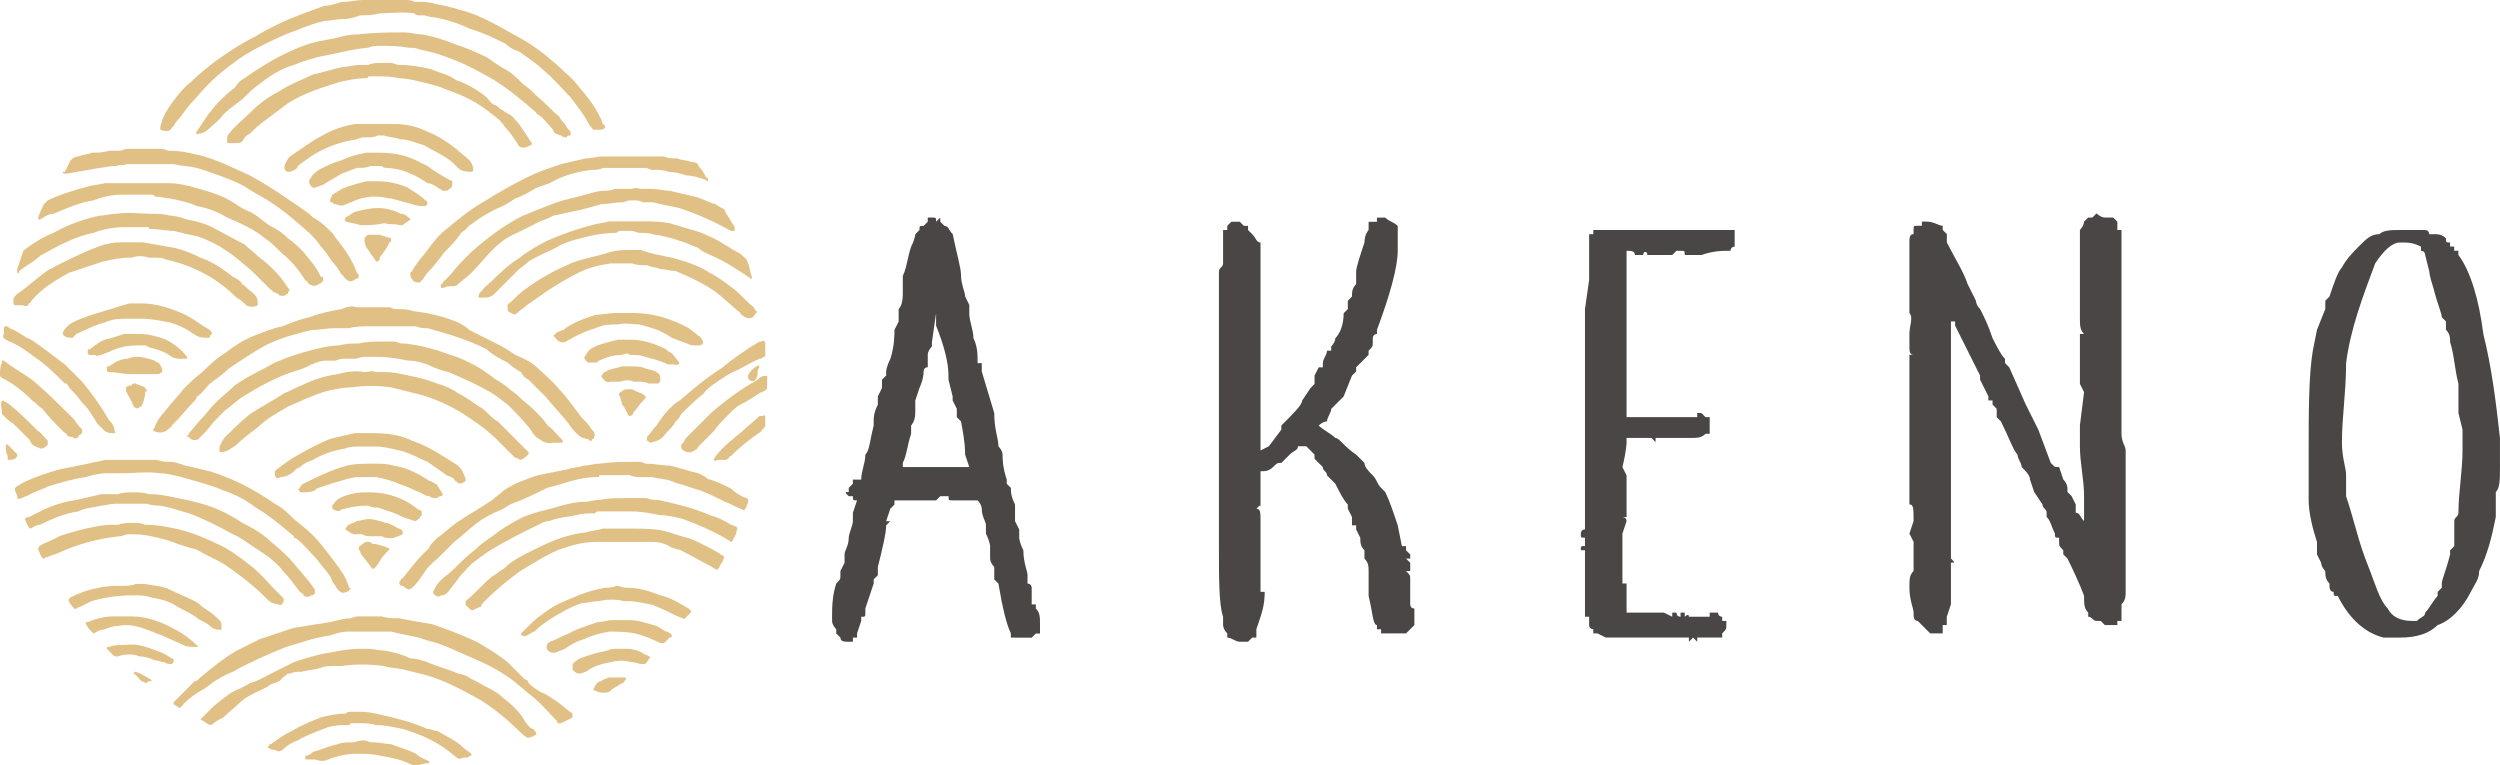 <?xml version="1.0" encoding="UTF-8"?>
<!DOCTYPE svg PUBLIC "-//W3C//DTD SVG 1.1//EN" "http://www.w3.org/Graphics/SVG/1.1/DTD/svg11.dtd">
<!-- Creator: CorelDRAW X7 -->
<svg xmlns="http://www.w3.org/2000/svg" xml:space="preserve" width="260.51mm" height="79.739mm" version="1.1" style="shape-rendering:geometricPrecision; text-rendering:geometricPrecision; image-rendering:optimizeQuality; fill-rule:evenodd; clip-rule:evenodd"
viewBox="0 0 31846 9748"
 xmlns:xlink="http://www.w3.org/1999/xlink">
 <defs>
  <style type="text/css">
   <![CDATA[
    .fil0 {fill:#E1C086}
    .fil1 {fill:#4A4646;fill-rule:nonzero}
   ]]>
  </style>
 </defs>
 <g id="Ebene_x0020_1">
  <path class="fil0" d="M4935 4157c-73,0 -146,0 -219,0 -97,0 -195,0 -268,24 -73,0 -121,0 -194,0 -97,0 -195,24 -292,24 -194,49 -389,98 -583,195 -170,97 -316,194 -462,292 -73,73 -146,121 -243,194 -49,49 -97,122 -170,170 0,25 -25,49 -25,49 -97,97 -170,194 -243,267 -24,25 -24,25 -48,49 0,24 -25,24 -49,49 -48,48 -121,48 -170,24 -24,0 -24,-24 0,-49 24,-73 73,-146 122,-194 72,-98 170,-195 243,-292 73,-73 145,-146 243,-219 73,-73 170,-170 291,-243 122,-97 243,-170 365,-219 122,-48 243,-97 365,-121 121,-49 243,-97 364,-122 122,-48 243,-73 389,-97 49,-24 122,-49 195,-24 73,0 146,0 218,0 25,0 49,0 73,0 25,0 73,0 122,0 24,0 49,24 73,24 0,0 0,0 24,0 73,0 146,0 195,24 218,25 413,73 583,146 49,25 97,49 146,97 97,49 194,98 292,146 97,49 194,98 291,170 122,49 219,98 316,195 73,73 170,146 243,243 98,97 195,243 292,365 49,48 97,97 122,146 48,48 48,72 24,121 -24,0 -24,24 -24,24 -25,0 -25,0 -25,0 0,0 -24,-24 -24,-24 -49,0 -97,-24 -122,-49 -48,-48 -97,-97 -121,-145 -97,-122 -195,-219 -292,-341 -73,-73 -146,-146 -219,-218 -48,-25 -72,-49 -97,-98 -48,-24 -121,-73 -170,-121 -97,-49 -194,-98 -267,-170 -243,-122 -487,-195 -754,-268 -49,0 -97,0 -146,-24 -121,0 -243,0 -364,0l0 0z"/>
  <path class="fil0" d="M4886 0c97,0 170,0 267,0 49,0 98,0 122,24 24,0 24,0 49,0 72,0 145,0 218,25 146,24 316,73 462,121 195,73 365,170 535,268 146,73 292,170 413,267 49,49 122,97 170,146 73,73 171,146 243,243 122,146 244,292 316,486 0,0 25,24 25,24 0,0 0,25 0,25 -25,24 -49,24 -73,24 -24,0 -49,0 -73,0 -24,-24 -49,-49 -73,-97 -49,-97 -146,-219 -219,-316 0,0 0,0 0,0 -121,-122 -219,-243 -340,-341 -97,-97 -219,-170 -316,-243 -73,-24 -122,-48 -170,-97 -146,-73 -292,-146 -462,-194 -146,-73 -316,-122 -462,-146 -49,0 -97,-24 -121,-24 -25,0 -49,0 -73,0 0,0 -25,0 -49,-25 -146,-24 -292,0 -438,0 -97,25 -170,25 -243,25 -73,24 -146,48 -218,48 -98,0 -171,24 -244,24 -121,25 -243,73 -364,122 -146,49 -292,122 -438,194 -146,73 -267,146 -389,244 -170,121 -316,267 -461,437 -73,73 -122,146 -195,243 -24,24 -49,49 -73,97 0,0 0,0 -24,25 -24,48 -73,48 -146,24 0,-24 0,-24 0,-24 0,-49 24,-73 24,-98 25,-72 73,-145 122,-218 73,-98 146,-195 243,-268 97,-97 219,-194 316,-267 170,-122 316,-219 510,-316 73,-49 171,-97 268,-146 194,-97 413,-170 607,-243 73,0 146,-24 219,-49 0,0 0,0 25,0 72,0 170,-24 243,-24 97,0 170,0 267,0l0 0z"/>
  <path class="fil0" d="M4862 4351c48,0 121,0 170,0 24,0 48,25 97,25 0,0 24,0 24,0 219,24 389,73 584,145 97,25 194,73 291,122 98,49 195,122 292,195 97,48 170,121 268,194 72,73 145,122 218,194 73,73 122,122 171,195 72,49 121,121 194,194 0,0 0,25 -24,25 0,0 0,0 -25,0 0,0 0,0 -24,0 -24,0 -24,0 -49,0 -97,24 -145,-25 -218,-73 -25,-24 -49,-49 -73,-97 -97,-122 -195,-219 -292,-316 -73,-49 -146,-122 -243,-171 -170,-97 -340,-170 -510,-243 -98,-24 -171,-48 -268,-97 -73,-24 -146,-49 -243,-49 -121,-24 -243,-48 -389,-48 -73,0 -121,0 -170,0 -49,0 -97,24 -122,24 -48,0 -97,0 -121,0 -49,0 -73,0 -122,24 -24,0 -73,0 -97,0 -48,0 -97,0 -146,25 -24,0 -48,24 -73,24 -73,49 -170,73 -243,97 -218,73 -437,195 -632,316 -73,49 -146,122 -219,170 -48,49 -72,73 -121,122 -49,49 -97,122 -146,170 -24,24 -49,49 -73,73 -24,24 -97,24 -121,-24 -25,0 -25,0 -25,0 0,-25 25,-25 25,-49 48,-48 97,-121 146,-170 72,-73 121,-146 194,-219 73,-73 170,-146 243,-219 170,-121 340,-194 511,-291 170,-73 316,-122 510,-170 97,-25 219,-49 316,-49 73,-24 146,-24 219,-24 0,0 24,0 24,0 97,-25 195,-25 292,-25l0 0z"/>
  <path class="fil0" d="M4692 8046c-25,0 -73,0 -122,0 -24,0 -73,0 -97,0 -25,0 -25,0 -49,0 -73,0 -146,25 -219,49 -194,24 -389,97 -559,146 -243,97 -462,194 -680,316 -122,48 -243,121 -365,218 -97,49 -194,122 -267,195 0,24 -25,24 -25,24 0,25 -24,25 -24,25 -24,-25 -49,-25 -73,-49 0,0 0,-24 0,-24 0,0 24,-25 24,-25 73,-73 146,-146 243,-243 25,0 49,-24 73,-48 146,-122 292,-243 462,-341 97,-48 195,-97 292,-146 146,-48 292,-97 437,-145 146,-25 316,-49 462,-73 98,-25 195,-49 268,-49 48,-24 73,-24 97,-24 97,0 194,0 292,0 73,24 146,24 218,24 122,24 268,49 414,73 218,73 413,146 607,243 122,73 243,146 365,243 73,73 146,146 219,219 24,0 48,24 48,49 49,48 122,97 171,121 72,24 121,73 170,97 73,49 146,122 219,170 0,25 0,25 0,49 -49,24 -98,49 -146,73 -25,0 -25,0 -49,0 0,0 0,-24 0,-24 -97,-98 -194,-219 -316,-316 -97,-73 -170,-146 -267,-219 -171,-122 -316,-195 -487,-267 -170,-73 -316,-146 -461,-195 -98,-24 -171,-49 -244,-73 -121,-24 -243,-48 -340,-73 -97,0 -194,0 -292,0l1 0z"/>
  <path class="fil0" d="M7268 1702c0,0 0,0 0,24 -24,0 -48,0 -48,24 -25,0 -49,0 -73,-24 -25,0 -49,-24 -73,-24 -25,-25 -25,-49 -49,-73 -48,-49 -97,-122 -170,-170 0,0 -24,0 -24,-25 -170,-146 -341,-291 -535,-413 -170,-97 -340,-194 -535,-267 -121,-49 -267,-98 -413,-122 -49,-24 -97,-24 -146,-24 -122,-24 -243,-24 -365,-24 -48,0 -97,0 -145,24 -244,24 -292,49 -535,97 -146,24 -292,73 -414,122 -170,48 -316,146 -437,243 -73,48 -146,121 -219,194 -97,73 -170,122 -243,195 -49,73 -121,121 -170,170 -49,48 -97,73 -146,73 0,24 -24,0 -24,0 -25,0 -25,0 -25,0 25,0 25,-25 25,-25 48,-72 97,-145 146,-218 48,-49 73,-98 121,-146 73,-73 146,-146 219,-195 24,-48 73,-97 121,-121 244,-170 487,-316 754,-413 122,-49 267,-73 413,-98 73,-24 170,-48 292,-48 194,-25 389,-25 583,-25 73,0 146,25 219,25 146,24 292,73 413,121 146,49 268,98 414,170 73,49 170,122 267,171 73,48 122,97 195,170 72,48 121,97 194,170 97,73 170,170 267,243 25,49 49,73 73,97 25,49 49,73 73,97 0,0 0,0 0,25l0 0z"/>
  <path class="fil0" d="M9529 6393c0,25 -24,49 -24,73 -25,24 -25,49 -49,24 -73,-24 -146,-72 -219,-97 -97,-48 -194,-97 -316,-146 -97,-24 -219,-73 -316,-97 -97,-49 -194,-49 -316,-73 0,0 -24,0 -48,0 -25,0 -49,0 -98,0 -24,0 -73,0 -121,-24 -25,0 -49,0 -49,0 -73,0 -146,0 -219,0 -48,0 -73,0 -121,0 0,24 0,24 -24,24 -171,0 -341,49 -487,97 -73,25 -121,25 -170,49 -146,73 -292,146 -437,195 -49,24 -73,48 -122,72 -121,49 -219,98 -316,171 -97,73 -194,170 -292,243 -73,73 -121,121 -170,170 -73,73 -146,121 -194,194 -49,73 -98,146 -146,195 -73,73 -73,48 -146,0 0,0 -24,0 -24,0 -25,-25 -25,-49 0,-73 0,-24 24,-24 24,-24 97,-122 170,-219 267,-316 25,-25 49,-49 73,-73 0,-25 25,-49 49,-73 0,0 24,-25 49,-49 72,-49 145,-121 243,-194 146,-98 316,-195 462,-292 48,-49 97,-73 145,-122 146,-97 292,-145 438,-194 121,-24 243,-49 365,-73 72,-24 145,-24 218,-49 73,0 122,-24 195,-24 170,-24 316,-24 486,-24 24,0 73,0 97,24 25,0 25,0 25,0 97,0 194,24 291,24 122,25 243,73 365,98 48,24 97,48 121,73 98,24 195,72 292,121 49,49 122,97 195,122 24,0 24,24 24,48l0 0z"/>
  <path class="fil0" d="M4643 4740c49,0 97,-24 146,0 24,0 48,0 73,0 24,0 24,0 48,0 98,0 219,25 316,49 122,24 219,49 341,97 97,24 194,73 267,122 97,48 195,121 267,170 49,24 73,48 98,73 48,48 97,97 146,121 145,146 267,268 388,389 0,0 0,0 0,25 0,0 0,0 0,0 -24,24 -48,48 -97,72 0,0 -24,0 -48,-24 -25,0 -25,0 -49,-24 -24,-24 -24,-24 -49,-49 -48,-48 -121,-121 -170,-170 -121,-121 -267,-219 -413,-316 -195,-121 -413,-219 -632,-267 -97,-25 -195,-49 -292,-73 -170,-25 -340,-25 -510,0 -97,0 -219,24 -316,48 -170,49 -316,122 -486,195 -122,73 -268,146 -389,267 -98,73 -195,146 -268,219 -73,49 -121,97 -218,97 0,0 0,-24 0,-24 0,0 0,-24 0,-49 24,-48 48,-97 72,-121 98,-97 195,-195 316,-292 146,-97 292,-170 438,-267 73,-25 146,-73 219,-98 146,-72 291,-121 462,-145 97,-25 218,-49 340,-25l0 0z"/>
  <path class="fil0" d="M1702 5858c48,0 121,0 170,0 48,0 97,0 121,0 73,25 122,25 170,25 73,0 122,24 195,48 121,25 219,49 316,73 316,98 583,243 826,414 98,48 171,121 243,194 122,97 244,194 341,316 97,122 194,243 291,389 25,49 49,97 73,170 25,0 25,24 0,24 0,25 -24,25 -24,25 -49,24 -73,24 -121,-25 -25,-24 -25,-48 -49,-73 -24,-24 -24,-48 -49,-97 -48,-73 -121,-146 -170,-219 -97,-97 -170,-194 -267,-267 -25,0 -25,0 -25,-24 -145,-122 -316,-268 -486,-365 -121,-97 -267,-170 -413,-219 -170,-73 -365,-121 -535,-170 -97,-24 -194,-48 -267,-48 -170,-25 -340,0 -486,0 -49,0 -98,0 -170,0 0,0 0,0 -25,0 -97,0 -194,24 -267,48 -170,25 -340,73 -486,122 -98,48 -195,73 -268,121 -24,0 -48,25 -73,25 -24,24 -48,0 -48,0 0,-25 0,-25 0,-25 -49,-121 -49,-97 73,-170 146,-73 291,-121 462,-170 121,-24 243,-49 364,-73 73,-24 146,-24 219,-49 121,0 243,0 365,0l0 0z"/>
  <path class="fil0" d="M4594 8265c25,0 49,0 73,0 97,0 170,24 243,24 122,25 219,49 316,98 73,0 146,24 219,48 49,24 122,49 195,73 72,24 145,49 194,73 49,0 73,24 97,24 73,49 146,73 219,122 97,48 195,97 267,170 98,73 171,146 244,243 0,24 24,24 24,49 24,24 48,73 97,97 24,0 24,24 49,49 0,0 0,24 0,24 -25,0 -25,24 -49,24 -73,24 -49,24 -121,-24 -171,-170 -341,-316 -535,-438 -219,-121 -438,-243 -681,-316 -97,-24 -194,-48 -292,-73 -97,-24 -194,-24 -267,-48 -194,-25 -365,-25 -535,0 -48,0 -73,0 -97,0 -49,0 -122,0 -170,24 -73,24 -146,24 -243,49 -49,0 -98,0 -146,24 -24,0 -49,0 -49,24 -24,0 -24,25 -48,25 -25,48 -49,48 -98,72 -24,0 -73,25 -97,49 -97,49 -219,97 -316,170 -73,73 -170,146 -243,219 -49,24 -97,49 -121,73 -25,24 -49,24 -49,24 -49,-24 -73,-48 -122,-73 0,0 0,0 0,0 25,-24 25,-24 25,-24 48,-49 97,-97 146,-146 97,-73 170,-146 267,-194 49,-25 121,-49 194,-98 98,-24 171,-73 268,-121 97,-49 194,-97 291,-146 146,-49 292,-97 462,-122 122,-24 243,-48 389,-48l0 0z"/>
  <path class="fil0" d="M1823 1896c73,0 122,0 195,0 48,0 73,0 121,24 0,0 24,0 24,0 122,0 244,25 341,49 121,24 243,73 364,122 98,48 219,97 316,145 268,146 511,317 754,487 24,24 24,24 49,48 97,49 170,122 243,195 24,24 48,73 73,97 97,122 194,267 243,413 0,0 24,25 24,25 0,24 0,48 -24,48 -25,0 -25,24 -49,24 -49,25 -73,0 -122,-48 0,0 0,-24 -24,-24 -24,-49 -73,-122 -121,-171 -49,-73 -98,-145 -146,-194 -49,-73 -97,-122 -146,-170 -195,-170 -389,-341 -608,-462 -97,-49 -194,-122 -291,-170 -171,-73 -365,-146 -535,-195 -97,-24 -195,-24 -292,-48 -121,0 -243,0 -389,0 0,0 -24,0 -24,0 -73,0 -122,0 -195,0 -24,24 -73,0 -121,24 0,0 0,0 -24,0 -73,0 -146,24 -195,24 -146,25 -267,49 -413,73 0,0 -25,0 -25,0 -24,0 -24,0 -24,-24 0,0 0,0 24,0 25,-49 49,-97 73,-146 25,-24 49,-49 98,-49 48,-24 121,-24 170,-48 73,0 146,0 219,-25 24,0 48,0 48,0 49,0 73,0 97,0 25,0 49,-24 98,-24 73,0 121,0 194,0l0 0 0 0z"/>
  <path class="fil0" d="M4862 802c48,0 73,0 121,0 25,0 73,25 97,25 0,0 25,0 25,0 121,0 243,24 364,48 122,49 243,73 341,146 146,49 267,122 389,219 24,24 48,73 97,97 24,0 48,24 73,49 48,24 73,48 121,73 49,24 73,73 122,121 48,73 97,146 146,219 24,24 24,49 0,49 0,0 0,0 0,0 -73,48 -146,48 -170,-25 -49,-73 -98,-146 -146,-194 -49,-73 -98,-122 -170,-170 -171,-146 -365,-243 -584,-316 -97,-49 -219,-73 -316,-98 -97,-24 -194,-48 -292,-48 -97,-25 -194,-25 -316,-25 -24,0 -48,0 -73,0 0,25 -24,25 -48,25 -97,0 -219,24 -316,48 -243,73 -462,146 -656,268 -98,73 -195,146 -292,219 -73,48 -146,121 -195,170 -48,24 -73,48 -97,97 -24,24 -49,24 -97,24 -24,0 -49,0 -73,0 -24,0 -24,0 -24,-24 0,0 0,-24 0,-24 0,-25 0,-49 24,-73 73,-97 170,-170 243,-243 122,-122 243,-219 389,-292 146,-97 292,-146 438,-219 121,-24 267,-73 388,-97 73,0 146,-24 195,-24 24,0 24,0 49,0 24,0 48,0 72,0 49,-25 98,-25 171,-25l0 0 0 0z"/>
  <path class="fil0" d="M1750 2334c73,0 146,0 243,0 49,0 98,0 122,0 24,0 24,0 48,0 98,0 195,24 292,48 170,49 365,98 511,195 73,48 145,97 218,121 98,49 171,122 243,171 98,48 171,97 244,170 72,48 121,97 194,170 73,97 170,194 219,316 0,0 24,0 24,0 24,48 0,73 -49,97 -48,24 -72,24 -121,0 -24,-24 -24,-49 -49,-49 -73,-121 -170,-243 -291,-340 -73,-73 -146,-146 -219,-194 -146,-122 -316,-195 -486,-268 -122,-73 -243,-121 -389,-146 -98,-48 -219,-72 -341,-97 -48,0 -121,-24 -194,-24 0,-24 -24,-24 -49,-24 -24,0 -73,0 -97,0 -73,0 -121,0 -194,0 -25,0 -49,0 -73,0 -122,0 -243,24 -365,73 -170,24 -340,97 -510,170 -73,0 -122,48 -171,73 0,0 -24,0 -24,0 0,0 0,-25 0,-25 24,-73 49,-121 73,-170 24,-24 24,-24 49,-48 145,-73 316,-122 486,-171 73,-24 146,-24 243,-48 97,0 194,0 292,0 48,0 72,0 121,0l0 0 0 0z"/>
  <path class="fil0" d="M3598 3768c-25,0 -49,0 -49,-24 -24,0 -49,-25 -73,-25 0,0 0,-24 -24,-24 -73,-73 -170,-170 -243,-243 -122,-97 -219,-195 -341,-267 -97,-73 -218,-122 -340,-171 -121,-24 -219,-48 -316,-73 -97,0 -194,-24 -292,-24 -24,0 -24,0 -24,-24 -97,0 -194,0 -292,0 -145,0 -291,24 -413,73 -243,48 -462,170 -680,292 -73,72 -171,121 -268,194 0,24 0,24 0,24 0,0 -24,0 -24,0 0,0 0,-24 0,-24 0,0 0,0 0,-24 24,-73 48,-146 73,-219 0,-24 24,-24 48,-49 98,-73 219,-146 341,-194 170,-97 364,-170 583,-219 73,0 146,-24 219,-24 146,-25 292,0 437,0 73,0 171,0 244,24 72,0 145,24 218,49 122,24 219,48 316,97 146,73 268,146 414,219 48,48 121,97 194,170 73,48 146,121 195,170 72,73 121,146 170,219 24,24 24,24 0,48 0,25 0,25 -25,25 0,24 -24,24 -48,24l0 0z"/>
  <path class="fil0" d="M7681 1993c49,0 73,0 122,0 0,0 24,0 49,0 48,0 121,0 170,0 121,0 219,0 316,0 48,0 73,0 121,0 49,25 98,25 170,25 49,24 122,24 195,48 49,0 73,25 73,49 49,49 73,97 97,146 24,0 24,24 24,24 0,0 0,24 0,24 -24,0 -24,-24 -48,-24 -73,-24 -146,-49 -219,-49 -73,-24 -170,-48 -243,-48 -49,-24 -122,-24 -170,-24 -24,0 -24,0 -49,0 -24,-25 -24,0 -48,-25 -98,0 -195,0 -292,0 -49,0 -97,0 -122,0 -48,0 -97,0 -146,0 -48,25 -97,25 -145,25 -195,24 -365,72 -535,170 -73,24 -146,48 -195,73 -73,48 -170,97 -243,121 -73,49 -146,97 -219,122 -97,48 -194,97 -291,170 -25,24 -73,48 -97,73 -25,48 -73,48 -98,97 -48,73 -121,146 -194,219 -73,97 -146,194 -243,291 0,25 -25,25 -25,49 -24,24 -24,24 -48,49 0,0 -24,0 -24,0 -49,0 -73,-25 -73,-49 -25,0 -25,-49 -25,-73 0,0 0,0 25,-24 48,-97 121,-170 194,-267 73,-98 146,-195 243,-268 146,-121 292,-243 462,-340 194,-122 365,-219 559,-316 146,-73 292,-122 438,-170 97,-25 218,-49 316,-73 73,0 146,-25 218,-25z"/>
  <path class="fil0" d="M9359 2941c0,0 -25,0 -25,0 0,0 0,0 -24,0 -219,-121 -437,-218 -656,-291 -122,-25 -243,-49 -340,-73 -49,0 -73,0 -122,0 -49,-24 -73,-24 -122,-24 -48,0 -97,0 -121,24 -24,0 -24,0 -24,0 -98,0 -171,24 -268,24 -73,24 -170,49 -267,73 -122,24 -219,49 -341,73 -48,24 -97,49 -170,73 -97,48 -194,97 -291,146 -122,48 -219,121 -316,219 -98,97 -171,194 -268,291 -48,49 -121,97 -170,146 -24,24 -49,24 -73,24 -48,0 -73,0 -121,25 0,0 -25,0 -25,-25 0,0 0,0 0,-24 25,0 25,-24 25,-24 24,-25 73,-73 97,-97 73,-98 170,-195 267,-292 195,-170 413,-340 657,-462 72,-24 170,-73 243,-97 121,-49 243,-97 364,-122 122,-24 243,-73 389,-97 49,0 122,0 170,-24 25,0 49,0 73,0 49,0 98,0 146,0 49,-25 97,0 146,0 49,0 73,0 122,0 72,0 145,24 218,24 98,24 219,49 316,73 98,24 171,73 268,97 24,24 48,24 73,49 24,0 48,24 48,48 49,73 73,122 122,195 0,24 0,24 0,48l0 0z"/>
  <path class="fil0" d="M7997 6345c25,0 73,0 122,0 49,0 73,0 122,0 48,24 97,24 145,24 219,49 438,97 657,194 97,25 194,73 267,122 24,0 49,24 73,24 0,25 24,25 0,49 0,48 -24,73 -49,121 0,25 -24,25 -24,25 -24,-25 -48,-25 -73,-49 -170,-97 -340,-170 -535,-243 -97,-24 -194,-49 -291,-49 -122,-24 -243,-48 -365,-48 -146,0 -292,0 -413,0 -24,0 -49,0 -49,24 -73,0 -170,0 -243,24 -121,25 -219,25 -340,73 -49,0 -97,25 -146,49 -97,49 -194,97 -292,146 -73,48 -146,73 -218,121 -98,49 -195,122 -292,195 -73,48 -122,121 -195,194 -48,73 -97,122 -146,195 -24,24 -48,48 -97,48 -24,25 -48,25 -97,-24 0,0 0,0 0,-24 24,-49 49,-97 97,-146 49,-49 97,-73 146,-122 97,-97 195,-194 292,-267 73,-73 146,-122 219,-170 121,-97 243,-170 389,-243 170,-73 340,-98 486,-146 97,-24 194,-49 291,-49 73,0 122,-24 195,-24 121,-24 219,-24 365,-24l-1 0z"/>
  <path class="fil0" d="M1702 6272c72,0 121,0 194,24 0,0 0,0 24,0 122,0 219,24 341,49 121,24 243,48 389,97 145,48 291,121 437,219 146,73 268,145 365,243 97,73 170,146 243,218 97,122 219,244 316,389 0,0 0,25 0,25 0,0 0,24 0,24 -24,24 -24,24 -49,24 -24,25 -73,25 -97,0 0,-24 -24,-24 -49,-48 -73,-98 -145,-195 -218,-268 -49,-73 -122,-121 -171,-170 -72,-48 -145,-97 -218,-146 -73,-48 -170,-121 -243,-146 -171,-97 -365,-194 -559,-267 -98,-24 -219,-73 -365,-97 -49,0 -97,0 -170,-25 0,0 -25,0 -49,0 -121,0 -243,0 -365,0 -48,0 -121,25 -170,25 -97,24 -194,24 -291,73 -171,24 -341,97 -487,170 -48,0 -72,24 -121,48 0,0 -24,0 -24,-24 -25,-24 -25,-48 -49,-97 0,0 0,0 0,0 24,-24 24,-24 49,-24 48,-25 97,-49 145,-73 146,-73 292,-122 462,-146 98,-24 219,-49 316,-73 73,0 146,0 219,0 49,-24 122,-24 195,-24l0 0z"/>
  <path class="fil0" d="M3282 3865c0,0 0,24 0,24 0,0 0,0 0,0 -49,25 -98,25 -146,0 -49,-48 -73,-72 -122,-97 -97,-97 -219,-194 -340,-267 -170,-97 -340,-170 -559,-219 -49,-24 -97,-24 -170,-24 -25,0 -49,0 -49,0 -73,-25 -146,-25 -219,0 0,0 -24,0 -24,0 -122,0 -219,24 -340,48 -146,49 -292,98 -438,146 -170,97 -340,195 -462,341 -24,24 -24,48 -48,48 0,24 -25,49 -73,24 -25,0 -49,0 -73,0 -49,0 -49,0 -49,-72 0,-25 24,-49 49,-73 146,-98 267,-219 413,-316 24,0 49,-25 97,-49 195,-97 389,-194 608,-267 0,0 24,0 24,0 73,-25 146,-25 219,-25 97,0 170,0 243,0 146,25 268,49 413,73 98,25 219,73 316,122 146,48 292,146 414,243 48,24 97,48 121,97 49,24 73,73 122,97 0,0 24,25 24,25 49,48 49,73 49,121l0 0z"/>
  <path class="fil0" d="M8070 2820l98 0c121,0 243,0 364,24 73,24 170,49 243,73 98,24 171,49 268,97 121,49 243,146 389,219 0,0 0,0 0,0 73,73 73,49 97,122 24,48 24,121 49,170 0,0 0,24 0,24 0,0 -25,0 -25,0 0,0 0,-24 -24,-24 -146,-97 -292,-195 -462,-268 -49,-24 -121,-48 -170,-97 -170,-73 -365,-146 -559,-170 -73,-24 -122,-24 -195,-24 -24,0 -73,-25 -97,-25 -48,0 -97,0 -146,0 -24,0 -48,25 -48,25 -195,0 -389,48 -559,97 -73,24 -146,49 -219,97 -97,49 -219,97 -341,170 -48,49 -97,73 -145,122 -73,73 -146,146 -219,219 -24,24 -49,48 -73,73 -49,48 -97,48 -146,48 -24,0 -24,0 -49,0 0,-24 -24,-24 0,-24 0,-24 0,-24 0,-24 49,-49 73,-98 122,-122 0,-24 24,-24 24,-24 97,-97 219,-219 341,-292 121,-97 243,-170 389,-243 170,-73 364,-146 559,-194 73,-25 145,-25 218,-49 98,0 219,0 316,0l0 0z"/>
  <path class="fil0" d="M1702 6661c48,0 97,0 145,24 0,0 25,0 25,0 121,0 243,24 364,49 219,48 438,145 632,243 122,73 219,145 341,243 121,97 218,218 316,316 24,24 48,48 73,73 24,24 24,48 0,73 0,24 -25,24 -25,24 -121,-24 -121,-24 -194,-97 -170,-171 -340,-292 -511,-414 -121,-73 -243,-121 -364,-194 -97,-24 -170,-49 -243,-73 -122,-49 -219,-73 -341,-97 -97,-25 -194,-25 -291,-25 -25,0 -73,25 -98,25 -267,24 -534,97 -802,219 -48,24 -97,24 -121,48 -25,0 -25,0 -25,0 -24,24 -48,24 -48,0 -24,-24 -24,-48 -49,-97 0,-24 0,-24 24,-49 73,-48 171,-73 244,-121 145,-49 316,-98 461,-122 98,-24 195,-24 292,-24 49,-24 122,-24 195,-24l0 0z"/>
  <path class="fil0" d="M7973 6734c49,0 73,0 97,0 122,0 243,0 365,24 122,24 219,73 340,97 122,49 268,122 389,195 25,24 25,24 49,24 0,24 24,24 0,49 0,24 -24,48 -49,97 0,0 0,24 -24,24 0,0 0,24 0,24 -24,-24 -49,-24 -73,-48 -146,-73 -267,-146 -413,-219 -49,0 -73,-24 -97,-24 -73,-49 -146,-73 -243,-73 -73,0 -171,0 -244,0 -24,0 -48,0 -72,0 -73,0 -146,0 -219,0 -49,0 -122,0 -195,0 -170,0 -316,48 -462,97 -121,49 -243,122 -364,194 -49,25 -73,49 -122,73 -170,122 -316,243 -462,389 -24,25 -48,49 -48,73 -25,0 -49,25 -73,25 -24,24 -49,24 -73,0 -24,-25 -49,-49 -49,-49 0,-24 0,-24 0,-49 0,0 0,0 0,0 122,-97 219,-219 341,-316 48,-24 97,-73 146,-97 121,-122 291,-194 437,-267 195,-98 389,-171 608,-195 73,-24 146,-24 219,-48 24,0 72,0 97,0 73,0 121,0 194,0l0 0 0 0z"/>
  <path class="fil0" d="M7997 3185c73,0 122,0 171,0 121,48 267,72 389,97 170,48 340,97 486,194 97,49 194,122 291,195 98,73 171,170 268,243 0,24 24,24 24,48 24,0 24,25 0,25 0,24 -24,24 -24,48 -49,25 -73,25 -122,0 -24,-24 -48,-24 -48,-48 -122,-98 -219,-195 -316,-268 -170,-121 -341,-194 -511,-267 -73,0 -121,-24 -194,-24 -49,-25 -122,-25 -170,-49 -73,0 -122,0 -195,-24 -73,0 -170,0 -267,0 -146,24 -268,48 -414,121 -145,73 -267,146 -413,243 -73,49 -170,122 -243,170 -48,49 -73,49 -121,98 0,0 0,0 0,0 -25,24 -49,24 -73,0 -25,0 -49,-25 -49,-49 0,-24 0,-49 0,-49 0,-24 24,-24 49,-48 48,-49 121,-122 194,-170 170,-122 340,-219 511,-292 97,-49 194,-73 291,-97 98,-25 195,-49 268,-73 97,-24 170,-24 219,-24l-1 0z"/>
  <path class="fil0" d="M4862 1580c48,0 97,0 170,0 121,0 267,24 413,97 122,49 243,122 365,219 48,49 121,97 170,146 24,24 48,73 48,122 0,0 0,24 -24,24 -48,0 -121,0 -170,-49 -24,-24 -49,-48 -73,-73 -121,-97 -243,-146 -365,-218 -97,-25 -194,-73 -291,-73 -73,-25 -146,-25 -219,-49 -24,0 -49,0 -73,0 -49,24 -97,24 -146,24 -48,0 -73,0 -121,25 -170,24 -316,73 -462,145 -97,49 -195,122 -292,195 0,24 -24,49 -48,49 -25,24 -49,24 -73,24 -25,0 -49,-24 -49,-49 0,-48 24,-73 49,-121 0,0 24,-25 24,-25 146,-97 267,-194 413,-267 122,-73 268,-121 413,-146 25,0 49,0 73,0 73,0 170,0 268,0l0 0z"/>
  <path class="fil0" d="M4716 5518c24,0 24,0 48,0 171,0 341,24 487,97 218,73 389,195 583,316 49,49 73,98 97,171 0,0 0,24 0,24 -24,24 -73,48 -97,24 -24,-24 -49,-24 -49,-48 -24,-25 -48,-25 -97,-49 -73,-49 -170,-122 -243,-170 -121,-49 -243,-122 -365,-146 -97,-24 -194,-49 -316,-49 -72,0 -145,0 -194,0 -49,0 -122,0 -170,25 -146,24 -292,72 -413,145 -73,25 -122,49 -171,98 -24,0 -48,24 -73,48 -48,49 -121,73 -170,73 -48,25 -48,25 -73,-24 0,-24 0,-49 0,-49 0,0 25,-24 25,-24 97,-73 194,-146 291,-194 122,-73 268,-146 389,-195 98,-24 195,-49 316,-73 0,0 25,0 49,0 49,0 97,0 146,0l0 0 0 0z"/>
  <path class="fil0" d="M4546 9067c73,0 146,0 243,24 219,49 437,98 656,195 49,0 73,24 122,24 121,73 243,122 340,219 24,24 73,49 97,73 0,0 0,24 0,24 -24,0 -48,25 -48,25 -25,0 -25,0 -49,0 -73,24 -49,24 -122,-25 -194,-170 -413,-267 -656,-340 -121,-24 -219,-49 -340,-49 -73,-24 -146,-24 -219,-24 -24,0 -73,0 -97,0 -25,24 -25,24 -49,24 -73,0 -146,0 -243,25 -122,48 -267,97 -389,170 -73,24 -146,73 -194,121 -49,25 -49,25 -98,0 -24,0 -48,0 -73,-24 -24,0 -24,-24 0,-24 0,-25 0,-25 25,-25 97,-73 170,-121 267,-170 122,-73 243,-121 365,-170 97,-24 194,-49 316,-49 24,-24 48,-24 73,-24 24,0 48,0 73,0l0 0z"/>
  <path class="fil0" d="M4837 1945c146,0 316,24 462,97 49,24 97,49 146,73 97,73 219,146 316,194 0,25 0,25 0,25 0,0 0,0 0,24 0,24 -24,49 -73,73 0,0 -24,0 -48,0 -25,-24 -49,-24 -73,-49 -49,-24 -73,-48 -122,-48 -73,-49 -146,-98 -219,-122 -97,-48 -218,-73 -316,-73 -24,0 -48,-24 -48,-24 -49,0 -98,0 -146,0 -49,24 -97,24 -170,24 -73,25 -122,49 -195,73 -73,49 -170,97 -243,146 -24,0 -48,24 -73,24 -48,25 -73,0 -97,-48 0,-25 0,-25 0,-25 0,-24 24,-48 24,-48 25,-49 73,-73 98,-97 97,-49 194,-98 291,-122 97,-49 195,-73 316,-97 25,0 49,0 73,0 24,0 49,0 97,0l0 0z"/>
  <path class="fil0" d="M8800 7779c0,0 0,24 0,24 -25,24 -49,49 -73,73 0,0 -25,24 -25,0 -24,0 -48,-24 -72,-24 -98,-49 -195,-98 -316,-146 -122,-24 -219,-49 -341,-49 0,0 -24,0 -24,0 -97,-24 -219,-24 -316,0 -73,0 -146,25 -219,25 -146,48 -267,121 -389,194 -73,49 -146,97 -219,170 -24,0 -48,24 -48,24 -49,25 -73,49 -97,25 -25,0 -25,0 -25,-25 25,-24 49,-48 73,-72 49,-49 122,-122 195,-171 97,-73 170,-121 291,-170 49,-24 122,-48 170,-73 122,-48 219,-73 341,-97 48,0 97,0 146,-24 48,0 73,24 121,24 0,0 24,0 24,0 146,0 292,49 414,97 121,25 243,98 364,170 0,0 25,25 25,25 0,0 0,0 0,0l0 0z"/>
  <path class="fil0" d="M4716 5907c24,0 48,0 73,0 73,0 146,0 219,24 170,25 316,98 461,195 25,0 49,24 98,48 24,49 48,73 73,122 0,0 0,24 -25,24 0,0 -24,0 -48,25 -49,0 -73,0 -98,-25 -48,0 -73,-24 -121,-48 -73,-25 -146,-73 -243,-98 -97,-48 -195,-72 -316,-97 -73,0 -146,0 -219,0 -97,0 -219,49 -316,73 -73,24 -146,49 -219,73 0,0 -24,24 -24,24 -49,25 -122,25 -170,25 -25,0 -25,0 -25,-25 -24,0 -24,-24 0,-24 0,-24 25,-24 25,-49 194,-97 389,-194 583,-243 97,-24 195,-24 292,-24l0 0z"/>
  <path class="fil0" d="M1799 3865c170,0 340,49 510,122 122,48 243,146 365,218 24,25 24,25 24,49 -24,24 -24,24 -24,24 0,25 0,25 -24,25 -49,0 -98,0 -146,-25 -25,-24 -49,-24 -73,-48 -73,-49 -170,-97 -268,-122 -121,-24 -243,-48 -364,-48 -49,0 -122,0 -170,0 -98,0 -195,0 -292,48 -122,25 -243,97 -365,146 -24,24 -24,24 -48,49 -25,0 -25,0 -25,0 -48,0 -97,-25 -97,-49 0,-24 0,-24 0,-24 24,-49 73,-97 122,-122 146,-73 316,-121 486,-170 73,-24 146,-49 243,-73 49,0 97,0 146,0l0 0z"/>
  <path class="fil0" d="M8848 4400c-24,0 -48,0 -97,-24 -73,-25 -122,-49 -194,-73 -73,-49 -122,-73 -171,-97 -73,-25 -145,-49 -243,-73 -97,0 -170,-25 -267,0 -97,0 -195,0 -292,48 -97,25 -194,73 -291,122 0,0 -25,24 -49,24 -49,49 -122,49 -170,-24 0,0 -25,-25 -25,-25 0,0 0,0 25,-24 0,0 0,0 24,-24 24,0 49,-24 73,-24 122,-98 267,-146 413,-195 73,0 170,-24 268,-24 73,0 145,0 218,0 243,0 487,73 705,194 25,25 73,49 122,98 24,0 24,24 48,48 25,49 0,73 -48,73 -24,0 -24,0 -49,0l0 0z"/>
  <path class="fil0" d="M1556 7463c48,0 121,0 170,-24 49,0 97,0 121,0 122,24 219,24 316,72 98,49 219,98 316,146 49,25 73,49 98,73 73,49 146,97 194,146 25,24 49,49 49,73 0,24 0,24 0,49 0,0 0,24 0,24 -49,0 -97,0 -146,-49 -24,-24 -73,-48 -122,-73 -97,-73 -194,-121 -291,-170 -98,-73 -219,-97 -341,-121 -73,-25 -145,-25 -218,-25 0,0 -25,0 -25,0 -170,0 -340,25 -510,73 -49,25 -97,49 -146,73 -24,0 -49,25 -49,25 -24,0 -24,0 -24,0 -24,-25 -49,-49 -73,-98 0,0 0,-24 0,-24 0,0 24,-24 24,-24 98,-49 219,-98 365,-122 97,-24 195,-24 292,-24l0 0z"/>
  <path class="fil0" d="M1434 5518c-73,0 -97,-24 -121,-48 -25,-25 -49,-49 -73,-73 -49,-73 -98,-171 -170,-243 -49,-49 -73,-98 -122,-146 -49,-49 -73,-73 -97,-122 -25,0 -25,0 -25,0 -121,-121 -243,-243 -388,-340 -98,-73 -195,-146 -316,-195 -25,0 -25,-24 -49,-24 -24,-24 -49,-24 -24,-73 0,-24 0,-48 0,-73 0,-24 24,-24 24,-24 24,0 24,0 49,24 72,25 145,73 218,122 73,24 122,73 195,121 97,73 194,146 291,219 73,73 146,146 219,219 122,146 243,316 341,486 48,49 73,97 73,146 24,0 0,24 0,24 0,0 -25,0 -25,0 0,0 0,0 0,0l0 0z"/>
  <path class="fil0" d="M8289 5640c-24,0 -24,-25 -48,-25 0,-24 0,-48 0,-48 48,-49 72,-97 121,-146 49,-73 97,-146 170,-219 25,-24 73,-73 122,-97 170,-146 340,-292 535,-413 145,-122 316,-243 486,-341 24,0 24,0 24,0 24,-24 49,0 49,25 0,24 0,24 0,48 0,25 0,49 0,97 0,25 0,25 -25,25 -24,24 -24,24 -48,24 -122,49 -219,122 -341,170 -97,49 -194,122 -267,170 -24,25 -73,49 -97,98 -97,73 -195,170 -292,267 -24,49 -49,73 -73,97 -24,49 -73,98 -121,146 -49,73 -98,97 -195,122 0,0 0,0 0,0z"/>
  <path class="fil0" d="M7900 7900c25,0 49,0 73,0 24,0 49,0 49,0 121,0 243,49 340,73 49,25 73,49 122,73 24,0 24,0 48,25 25,0 25,24 25,24 0,24 0,24 -25,24 -24,24 -48,49 -73,73 0,0 0,0 -24,0 0,0 -24,0 -24,0 -97,-49 -219,-97 -316,-122 -122,-24 -243,-24 -341,-24 -121,24 -218,49 -316,97 -97,25 -170,73 -243,122 -48,24 -73,24 -121,49 -25,0 -25,0 -49,0 -73,-25 -73,-73 -48,-122 24,0 24,-24 48,-24 73,-25 146,-73 219,-97 121,-73 243,-98 365,-146 72,0 121,-25 194,-25 24,0 73,0 97,0l0 0z"/>
  <path class="fil0" d="M24 4594c0,0 25,0 25,0 121,98 267,171 389,268 170,146 340,316 510,486 24,49 73,97 97,122 0,24 0,24 0,48 -24,24 -48,24 -48,49 -25,24 -49,24 -73,0 -25,0 -49,0 -73,-25 0,-24 -25,-24 -49,-48 -97,-97 -194,-195 -267,-292 -49,-24 -73,-73 -122,-97 -121,-122 -243,-219 -389,-292 0,0 0,0 0,0 -24,-24 -24,-24 -24,-24 0,-73 0,-122 24,-170 0,0 0,-25 0,-25l0 0z"/>
  <path class="fil0" d="M9772 4886c0,97 0,73 -97,122 -73,48 -146,97 -243,146 -49,24 -98,72 -146,121 -73,73 -146,146 -195,219 -73,73 -121,121 -194,194 -24,49 -49,49 -97,73 0,0 -25,0 -25,0 -48,0 -73,-24 -97,-48 0,0 0,-25 0,-49 24,-24 49,-49 49,-73 121,-121 218,-219 340,-340 170,-146 365,-292 583,-413 25,-25 49,-49 98,-49 0,0 24,0 24,0 0,24 0,73 0,97l0 0z"/>
  <path class="fil0" d="M4619 9432c24,0 48,0 97,24 0,0 24,0 24,0 97,0 170,24 243,24 122,49 219,73 316,122 49,49 122,73 170,97 0,0 0,0 0,0 0,0 0,24 0,24 0,0 0,0 0,0 0,0 0,0 -24,0 -49,0 -97,25 -146,25 -24,0 -48,0 -97,-25 -97,-48 -219,-72 -365,-97 -97,-24 -194,-24 -291,-24 -122,0 -243,24 -365,73 -49,24 -97,24 -170,0 -24,0 -73,0 -122,0 0,-24 0,-24 0,-24 0,0 0,-25 0,-25 49,0 73,-24 98,-48 97,-25 194,-73 316,-98 48,-24 121,-24 194,-24 24,0 73,-24 122,-24z"/>
  <path class="fil0" d="M4813 2309c122,0 243,25 365,73 73,49 170,98 243,171 24,0 24,48 24,48 -24,24 -24,24 -24,24 -49,0 -122,0 -170,-24 -98,-24 -171,-48 -268,-73 -48,0 -121,-24 -194,-24 -122,0 -219,24 -316,73 -25,0 -49,24 -73,24 -25,24 -73,24 -122,0 -24,0 -24,0 -48,-24 -25,0 -25,0 -25,-24 0,-25 25,-49 25,-73 24,0 24,-25 48,-25 25,-24 49,-24 73,-48 122,-49 219,-73 316,-98 49,0 97,0 146,0l0 0z"/>
  <path class="fil0" d="M8654 4619c0,24 -25,24 -25,24 0,0 -24,24 -24,0 -24,0 -73,0 -97,0 -97,-49 -195,-73 -292,-97 -48,-25 -121,-25 -194,-25 -25,-24 -49,-24 -97,0 -98,0 -195,25 -292,73 0,0 -24,0 -24,25 -25,0 -49,0 -98,0 -24,0 -24,0 -48,-25 -25,-24 -25,-48 0,-73 24,-48 48,-72 97,-97 97,-48 219,-73 316,-97 49,0 97,0 146,0 170,0 316,49 462,122 24,24 24,24 24,24 73,24 97,97 146,146 0,0 0,0 0,0l0 0z"/>
  <path class="fil0" d="M4716 6272c219,0 437,73 608,218 0,0 24,0 48,25 0,0 0,24 0,48 0,0 -24,25 -24,25 0,24 -24,24 -49,48 -48,0 -73,-24 -97,-24 -73,-24 -122,-49 -170,-73 -73,-24 -146,-49 -219,-73 -49,0 -73,0 -121,-24 -25,0 -25,0 -49,0 -97,0 -195,24 -292,48 -24,25 -73,25 -97,0 -24,0 -24,-24 -24,-48 24,-24 48,-73 97,-97 97,-49 219,-73 316,-73 24,0 49,0 73,0l0 0z"/>
  <path class="fil0" d="M2479 8241c-48,0 -97,0 -145,-25 -98,-48 -171,-73 -268,-121 -73,-24 -121,-49 -194,-73 -122,-49 -243,-73 -365,-49 -73,0 -121,25 -194,49 -49,0 -73,24 -122,49 0,0 0,0 -24,-25 -25,-24 -49,-48 -73,-97 0,0 0,0 0,-24 24,0 24,0 24,0 122,-49 219,-73 340,-73 25,0 25,0 49,0 49,0 73,0 122,0 0,0 24,0 48,0 195,0 389,73 559,170 98,49 195,122 292,219 0,0 0,0 0,0 0,0 -24,0 -24,0 0,0 0,0 0,0l-25 0 0 0z"/>
  <path class="fil0" d="M2334 4570c-25,0 -25,0 -25,0 -48,0 -73,0 -121,-24 -97,-73 -195,-97 -292,-122 -24,-24 -49,-24 -73,-24 -24,0 -48,0 -73,0 -121,0 -243,24 -340,73 -49,24 -73,24 -122,49 -24,0 -48,24 -73,0 -24,0 -48,0 -72,0 -25,0 -25,-25 -25,-25 0,-24 0,-24 0,-48 0,0 25,0 25,0 72,-49 121,-98 194,-122 97,-24 170,-49 243,-73 24,0 24,0 49,0 48,0 73,0 121,0 122,0 243,24 365,73 97,49 194,122 267,219 0,0 0,0 0,0 0,24 0,24 0,24 -24,0 -48,0 -48,0l0 0z"/>
  <path class="fil0" d="M8168 8459c-25,0 -73,-24 -122,-24 -97,-24 -170,-24 -267,0 -122,24 -219,49 -316,122 -25,0 -49,24 -73,24 -49,0 -73,-24 -97,-49 0,-24 0,-48 0,-73 24,-24 48,-48 97,-72 121,-49 219,-73 340,-98 49,-24 97,-24 146,-24 24,0 73,0 97,0 97,0 170,24 243,73 0,0 25,0 49,24 24,0 24,25 0,25 0,24 -24,48 -49,72 -24,0 -24,0 -48,0l0 0z"/>
  <path class="fil0" d="M4813 2650c97,0 195,24 292,73 48,0 73,24 97,48 24,0 24,25 24,25 -24,24 -73,48 -97,72 0,0 -24,0 -49,0 -48,-24 -121,0 -170,-24 -24,0 -24,0 -24,0 -97,24 -195,24 -292,24 -73,-24 -121,-24 -194,-48 0,0 -25,-24 0,-24 0,0 0,0 0,-25 48,-24 73,-48 121,-73 98,-24 195,-48 292,-48l0 0z"/>
  <path class="fil0" d="M4692 6612c72,0 145,24 218,49 49,0 122,48 170,73 25,0 49,24 49,48 0,24 0,24 0,24 -49,25 -73,25 -121,49 0,0 -25,0 -25,0 -48,0 -73,0 -121,-24 -25,0 -73,0 -98,0 -24,0 -24,0 -48,0 -24,0 -73,0 -97,-25 -25,0 -73,0 -98,0 -24,0 -73,-24 -97,-48 -24,0 -24,-24 -24,-24 24,-25 24,-49 48,-49 25,-24 73,-24 98,-49 48,0 97,-24 146,-24l0 0z"/>
  <path class="fil0" d="M24 5105c0,0 25,0 25,0 24,24 48,24 73,49 121,97 243,218 364,340 49,24 73,73 122,121 0,25 0,49 0,49 -25,24 -49,49 -73,49 0,0 -25,0 -25,0 -48,-25 -72,-25 -97,-49 -24,-24 -24,-49 -48,-73 -73,-73 -122,-121 -195,-194 -48,-25 -97,-73 -121,-98 -25,-24 -25,-24 -25,-48 0,-49 -24,-98 0,-146 0,0 0,0 0,0l0 0z"/>
  <path class="fil0" d="M8022 4667c73,0 146,0 194,25 73,24 122,24 146,48 49,25 49,49 49,97 0,25 0,25 -25,49 0,0 -24,0 -48,0 -24,0 -49,0 -73,0 -49,-24 -97,-24 -146,-24 -24,0 -24,0 -49,0 -48,-24 -97,-24 -170,0 -48,0 -73,0 -121,0 -49,24 -98,-24 -122,-73 0,0 24,-24 24,-24 0,0 0,-25 25,-25 73,-48 146,-48 219,-73 48,0 72,0 97,0l0 0z"/>
  <path class="fil0" d="M1750 4546c73,0 146,24 219,48 24,25 49,25 49,25 24,24 48,73 48,97 0,24 0,24 0,24 -24,0 -24,25 -48,25 -25,0 -49,0 -73,0 -98,0 -195,0 -292,0 -97,0 -170,-25 -267,-25 0,0 -25,0 -25,-24 0,0 0,-24 0,-24 0,-25 0,-25 25,-25 73,-48 145,-97 243,-97 48,-24 73,-24 121,-24l0 0z"/>
  <path class="fil0" d="M9748 5372c0,0 0,25 0,49 0,24 -25,24 -25,49 -24,0 -24,24 -24,24 -146,97 -267,194 -389,316 0,0 -24,0 -24,24 0,0 -24,24 -49,24 -24,0 -48,0 -97,0 0,0 -24,25 -49,0 0,-24 25,-24 25,-48 97,-122 218,-219 340,-316 73,-73 146,-122 219,-195 24,0 24,0 48,0 0,-24 25,0 25,0l0 73 0 0z"/>
  <path class="fil0" d="M1604 8216c122,-24 268,25 389,73 73,25 122,49 195,98 24,0 24,24 24,48 0,0 -24,24 -24,24 -25,0 -73,0 -97,-24 -49,0 -73,-24 -122,-24 -49,-24 -122,-49 -195,-49 -48,-24 -97,-24 -121,-24 -49,0 -97,0 -146,24 0,0 -24,0 -24,0 -24,0 -24,0 -49,-24 -24,-24 -48,-49 -73,-73 0,-24 0,-24 25,-24 72,-25 97,-25 218,-25l0 0z"/>
  <path class="fil0" d="M4692 6904c24,0 24,0 48,24 73,0 122,24 195,49 0,0 0,0 0,0 24,0 24,24 24,24 -49,49 -97,97 -122,146 -24,48 -48,73 -73,97 0,0 -24,0 -24,0 0,0 0,0 0,0 -48,-73 -97,-121 -146,-194 0,0 0,-25 -24,-49 0,-24 0,-49 24,-49 25,-24 49,-48 73,-48 0,0 25,0 25,0l0 0z"/>
  <path class="fil0" d="M4764 2990c25,0 49,0 73,0 49,24 98,24 146,49 0,24 0,24 0,24 0,0 0,24 -24,24 -24,73 -73,122 -122,195 0,24 0,24 -24,48 0,0 0,0 -24,0 -25,-48 -73,-97 -97,-145 -25,-25 -49,-73 -49,-122 0,-24 0,-49 49,-73 24,0 48,0 72,0l0 0z"/>
  <path class="fil0" d="M8022 4959c24,0 48,0 73,24 24,0 48,25 73,25 73,48 73,48 24,97 -49,49 -73,97 -122,146 0,24 -24,48 -48,48 0,0 0,0 0,0 -25,0 -25,-24 -25,-24 -24,-49 -48,-97 -72,-121 0,-25 -25,-73 -25,-98 -24,-24 -24,-48 25,-73 24,-24 48,-24 97,-24l0 0z"/>
  <path class="fil0" d="M7706 8824c-49,0 -73,0 -122,-24 -24,0 -24,-25 -24,-25 24,-48 49,-97 97,-97 24,-24 49,-24 97,-48 73,0 146,0 195,0 24,0 24,0 24,24 0,0 0,0 0,0 -24,24 -24,49 -48,49 -49,24 -73,48 -122,72 -24,25 -49,49 -97,49l0 0z"/>
  <path class="fil0" d="M1702 4886c24,0 24,0 24,0 48,24 73,24 121,49 0,24 25,24 25,48 -25,0 -25,25 -25,25 0,73 -24,121 -48,170 -25,0 -25,24 -49,24 -24,0 -48,-24 -48,-24 -25,-73 -73,-146 -98,-195 0,-24 0,-48 0,-48 25,-25 49,-25 73,-25 0,-24 25,-24 25,-24l0 0z"/>
  <path class="fil0" d="M73 5664c0,0 0,0 0,0 0,0 0,0 24,0 0,0 0,0 0,0 49,49 73,73 122,122 0,24 0,24 0,24 -25,48 -73,48 -97,48 0,0 -25,0 -25,0 0,-24 0,-48 0,-48 -24,-49 -24,-73 -24,-122 0,0 0,0 0,-24z"/>
  <path class="fil0" d="M9650 4731c0,49 0,73 -24,98 0,24 -24,24 -48,24 -25,0 -49,-24 -49,-49 0,0 0,-24 0,-24 24,-49 73,-97 121,-121 0,0 25,0 25,0 0,0 0,0 0,0 0,24 -25,48 -25,72 0,0 0,0 0,0z"/>
  <path class="fil0" d="M1872 8703c-25,0 -49,-25 -73,-25 -24,-24 -49,-73 -97,-97 0,0 0,0 0,0 0,-24 24,-24 24,-24 0,0 0,0 0,0 73,24 146,73 194,97 0,0 25,24 0,24 0,0 0,0 0,0 -24,0 -48,0 -48,25z"/>
  <path class="fil1" d="M12347 5950l-53 -159c0,-53 0,-159 -53,-424l-53 -53c0,0 0,0 0,0 0,0 0,0 0,0 0,-53 0,-53 0,-106 0,0 0,0 0,0l-53 -106 0 -53 0 0 -53 -212 0 0 0 0 0 -53c0,-159 -52,-371 -158,-636l0 -159 -53 371 0 53c0,0 -53,53 -53,106 0,0 0,0 0,0 0,0 0,0 0,53 0,0 0,0 0,53 0,0 0,0 0,53 -53,0 -53,53 -53,53 0,106 -53,212 -53,212l-53 159c0,0 0,53 0,159 0,106 -53,159 -53,159 0,0 0,53 0,106 -53,159 -53,265 -106,371l0 53 0 0 0 0 53 0 212 0 159 0 0 0c0,0 53,0 53,0l53 0c0,0 0,0 0,0l0 0 53 0 52 0 0 0 0 0c0,0 0,0 53,0l53 0 53 0 53 0 0 0 0 0 0 0 0 0zm583 2172l-53 0 0 -53 0 0 0 0 0 0c0,0 0,0 0,0l0 0 0 0 0 0 0 0c-53,-106 -106,-318 -159,-635l-53 -53c0,0 0,0 0,-53l0 -53c0,0 0,-53 0,-53 -53,-53 -53,-106 -53,-106l0 -159c0,0 0,-53 -53,-159l0 -106c0,-53 -53,-106 -53,-212 0,0 0,-53 -53,-106 0,0 -53,0 -106,0l0 0c0,0 -52,0 -52,0l0 0 0 0c-53,0 -53,0 -53,0l0 0 -53 0c0,0 0,0 -53,0l0 0c-53,0 -53,0 -53,-53l0 0 -106 0 -53 53 -53 0 -53 0 -106 0 -53 0 0 0 0 0 -53 0 0 0c0,0 0,0 -53,0l0 0 0 0 0 0 -53 0 0 0 -53 0 -53 0 0 0c0,0 0,53 0,53l0 0 -53 53 0 0 -53 159 53 0 0 0 -53 53c0,106 -53,318 -106,530l0 106 -53 52 0 53c0,0 0,0 0,0l-106 318 0 53c0,53 0,53 -53,53 0,53 0,53 0,53l-53 159 0 0c0,0 0,0 0,0l0 0 0 0 0 53c0,0 0,0 -53,0l0 0c0,0 0,0 0,0l0 53 -53 0c-53,0 -106,0 -106,-53l0 0 -53 -53c0,0 0,0 0,0 0,0 0,0 0,0l0 0 0 -53c0,0 -53,-53 -53,-106 0,0 0,0 0,-53 0,-106 0,-265 53,-424 53,-53 53,-53 53,-106 0,0 0,-53 0,-53l53 -106 0 -106c0,-52 53,-105 53,-211 0,-53 53,-159 53,-212l0 -53c0,0 0,0 0,0 0,0 0,0 0,-53l0 0 53 -159c-53,0 -53,0 -53,-53l0 53 0 0c0,0 0,-53 0,-53l-53 0 0 0 0 0 0 0c-53,-53 -53,-53 0,-53 0,0 0,0 0,-53 0,0 0,0 0,0 0,0 0,0 0,0 0,0 0,0 0,0l0 0 0 0 53 -53c0,0 0,-53 0,-53 53,0 53,0 106,0 0,-106 53,-212 53,-318 53,-53 53,-159 106,-371l0 0 0 -53 0 0c0,-53 0,-106 53,-212 0,0 0,-53 0,-53l0 -53 0 0 53 -106c0,0 0,-53 0,-53 0,-53 0,-53 0,-53l53 -53c0,0 0,0 0,0l0 -53c0,0 0,-53 53,-159 53,-158 53,-317 53,-370l53 -106 0 -53c0,0 0,-53 0,-53l0 -53c53,-53 53,-159 53,-212l0 -53 0 -53c0,0 0,-53 0,-53 0,0 0,-53 0,-53 53,-106 53,-212 106,-371 53,-106 53,-159 53,-159 53,-53 53,-53 53,-53 0,-53 0,-53 53,-53l0 0 0 0 0 0 53 -53 0 0 0 -53c0,0 0,0 53,0 0,0 0,0 0,0 53,0 53,0 53,53l53 -53c0,0 0,53 0,53l0 0 53 53c53,0 53,53 106,106 53,265 106,424 106,530 0,106 53,212 53,265l52 106 0 106c0,106 53,212 53,318 53,106 53,212 53,318l53 0c0,53 0,53 0,106l0 0 159 530c0,212 53,318 53,423 0,0 53,53 53,106 0,53 0,159 53,318l0 53 53 53 0 0c0,53 0,106 53,212 0,0 0,0 0,53 0,0 0,0 0,53l0 0 0 106 53 106 0 106 0 0c0,0 0,53 53,159 0,159 53,265 53,318 0,53 0,53 0,53 0,0 0,0 0,53 0,0 0,0 0,0 53,0 53,53 53,53 0,53 0,53 0,53 0,53 0,106 0,159 0,0 53,0 53,0 0,0 0,53 0,53 0,0 0,0 0,0 0,0 0,0 0,0 53,53 53,106 53,212 0,53 0,53 0,53 0,53 0,53 0,53 0,0 -53,0 -53,0l-53 53 0 0 -53 0c-53,0 -106,0 -106,0l-53 0 0 -1z"/>
  <path class="fil1" d="M17593 8069c0,0 0,-53 0,-53 -53,0 -53,0 -53,0l0 0 0 0c0,0 0,0 0,0l0 -53 0 0 0 0 0 0 0 0c-53,0 -53,-159 -106,-370l0 0 0 0c0,-53 0,-53 0,-53l0 0c0,0 0,-53 0,-53l0 0 0 -53 0 -53 0 -53 0 -53 0 0c0,-53 0,-106 -53,-159l0 -106c-53,-53 -53,-106 -53,-159l-53 -106c0,0 0,-53 0,-53 0,0 -53,0 -53,0l0 -53 0 0c0,0 0,0 0,-53l0 0c0,0 0,0 0,0l0 0 -53 -106 0 0 0 -53c-53,-53 -106,-159 -159,-265l-53 -53 -53 -53 0 0 0 0 0 0c0,-53 -53,-53 -53,-106l-106 -106c0,0 0,0 0,0 0,0 0,-53 0,-53l-52 -53 -53 -53 -53 0c0,0 0,0 0,0l0 0 -53 0c0,53 -53,53 -106,106l-106 106c-53,0 -53,0 -106,53l0 0c0,0 0,0 0,0l0 0c-53,53 -106,53 -159,53l0 53c0,53 0,53 0,53 0,53 0,53 0,53l0 53 0 53c0,53 0,106 0,106l0 106c0,-53 0,-53 -53,0 53,0 53,53 53,159 0,106 0,159 0,212l0 159 0 0 0 53c0,0 0,53 0,53l0 0 0 53 0 53 0 53c0,53 0,106 0,106 0,53 0,53 0,53l0 53c0,0 0,0 0,53l53 0c0,53 0,159 -53,318l-53 158c0,53 0,53 0,106 0,0 -53,0 -53,0l-53 53 0 0c0,0 -53,0 -106,0 -53,0 -106,-53 -159,-53 0,0 0,-53 0,-53 -53,-52 -53,-106 -53,-106l0 0 0 0c0,0 0,0 0,0l0 -52 0 0 0 0c0,0 0,0 0,0l0 -53c-53,-159 -53,-477 -53,-901l0 0 0 -53 0 -53 0 -53c0,-53 0,-53 0,-53 0,-53 0,-106 0,-106 0,-53 0,-106 0,-159l0 -106c0,-53 0,-53 0,-53 0,-53 0,-53 0,-106 0,-53 0,-106 0,-159l0 -159 0 -159c0,-53 0,-106 0,-159l0 -212 0 -159 0 -52c0,0 0,0 0,-53 0,-53 0,-53 0,-53l0 -106c0,0 0,0 0,0 0,0 0,-53 0,-53l0 0 0 -159 0 0 0 -106c0,0 0,-53 0,-159 0,-159 0,-318 0,-424l0 -106 0 -53 0 -53c0,0 0,0 0,0l0 -53 0 -318c0,-53 53,-53 53,-106 0,-53 0,-106 0,-106l0 -106c0,-53 0,-53 0,-106 0,0 0,0 0,-53 0,0 0,0 0,0 0,0 0,0 0,0l0 0 0 0 0 0 0 -53 53 0 0 0c0,0 0,0 0,-53 0,0 0,0 0,0 0,0 0,0 0,0 0,0 0,0 0,0l53 -53c0,0 0,0 53,0 0,0 53,0 53,0 0,0 0,0 53,53 0,0 0,0 0,0l0 0 53 0 0 53 0 0 53 53c53,53 53,106 106,106 0,212 0,371 0,583 0,53 0,159 0,212 0,53 0,53 0,106l0 106 0 265 0 159c0,53 0,53 0,53 0,0 0,0 0,0l0 53 0 53c0,0 0,0 0,0l0 53c0,212 0,477 0,741 0,53 0,159 0,265l0 0 106 -53 159 -212c0,0 0,0 0,0 0,0 0,0 0,0l0 -52c159,-159 265,-265 265,-318l106 -159c0,0 0,0 52,-53 0,0 0,0 0,0 0,0 0,-53 0,-53l0 -53 53 -106 53 0 0 -53 0 0c0,-53 53,-106 53,-159l53 0 0 0 0 -53c0,0 53,-53 53,-106 53,-53 106,-159 106,-318l53 -53 0 0c0,0 0,-53 0,-53l0 -53 53 -53c0,-53 0,-106 53,-159l0 -53 0 -53c0,0 0,0 0,-53l0 0c0,-53 53,-212 106,-371 0,-106 53,-159 53,-159 0,-52 0,-52 0,-105 53,0 53,0 106,0 0,0 0,0 0,-53 0,0 53,0 53,0 0,0 53,0 53,0 53,53 106,53 159,106 0,0 0,52 0,106l0 52 0 53 0 0 0 0 0 53 0 0c0,0 0,0 0,0 0,0 0,0 0,0l0 53c0,0 0,0 0,0 0,212 -106,583 -265,1007l0 0c0,0 0,53 0,53 -53,0 -53,53 -53,53l0 53c0,53 0,53 -53,106l0 53 -159 159c0,53 0,53 0,53l-53 53 -106 265c-53,53 -106,106 -159,159 0,53 -53,106 -53,159 -53,0 -106,53 -106,53 53,52 159,105 212,158 53,0 106,106 265,212l106 106c0,53 53,106 106,159 53,53 53,106 106,159l0 0 0 0 0 0 53 53c53,106 106,265 159,424l53 265c0,0 0,0 53,0l0 53c0,0 0,0 53,53 0,53 0,53 0,53 -53,0 -53,0 -53,0l53 53c0,0 0,0 0,0 0,0 0,53 0,53 0,0 0,53 0,53l0 0 -53 0c53,53 53,53 53,106l0 53c0,53 0,106 0,159l0 0 0 53 0 0c0,0 0,0 0,0 0,53 0,53 0,53 0,0 0,53 53,53 0,53 0,53 0,53l0 0 0 53 0 0c0,52 0,52 0,105l-53 53 0 0 -53 53c0,0 -53,0 -53,0l0 0 0 0 -265 0c0,0 0,0 0,0l0 0z"/>
  <path class="fil1" d="M21779 5526c0,0 0,0 0,0l0 0 -53 0 0 0 0 0c0,53 0,53 0,53l0 -53c-53,53 -106,53 -212,53l0 0 -53 0 0 0 0 0 0 0 0 0 -53 0c0,0 0,0 0,0l-53 0 0 0 0 0 -53 0 -53 0 -53 0c0,0 0,0 -53,0l0 0 -53 0 0 0 0 53 -53 -53 0 0 0 0 0 0 0 0 -53 0 -53 0 -106 0 -52 0 0 0 0 0 0 0c-53,0 -53,0 -53,0l0 53c0,0 0,106 -53,318l53 106 0 0c0,53 0,106 0,159 0,53 0,53 0,53 0,0 0,0 0,53l0 0 0 106c0,0 0,53 0,106l0 53 -53 0c0,0 53,0 53,53l-53 159c0,105 0,211 0,264l0 0 0 53c0,0 0,0 0,0l0 53 0 53 0 53 0 0c0,53 0,106 0,159 0,0 0,0 53,0l0 53 0 53 0 0c0,53 0,159 0,265 0,0 0,0 0,0l0 0 53 0 52 0 106 0 0 0 0 0 0 0 0 0c0,0 53,0 159,0l106 0 106 53 0 0 0 -53c0,0 53,0 53,0l0 0c0,0 0,53 53,53l0 -53 0 0 53 0 0 53 0 0c0,0 53,-53 53,0 53,0 106,0 106,0l0 0 0 0 53 0 0 0 0 0 0 0c0,0 53,0 53,0l53 0 0 -53 0 0 0 0 0 0c53,0 53,0 106,0 0,53 53,53 53,53l0 0c0,0 0,0 0,53l53 0 0 0c0,0 0,53 0,53 0,53 0,53 -53,106 0,0 0,0 0,0l0 53 -53 0 0 0 0 0 0 0 0 0c-53,0 -106,0 -265,0l0 53 -53 -53 0 0 0 0 -53 53 0 -53 0 0c0,0 -53,0 -53,0l0 0 -53 0 0 0 -53 0 -53 0 -53 0c0,0 0,0 -53,0l-53 0 -52 0 0 0 0 0 -53 0 0 0c0,0 0,0 0,0l-53 0 0 0 -53 0 0 0 0 0c0,0 -106,0 -212,0l0 0 -53 0 0 0 0 0 -53 0 -106 0 -53 0 0 0 -106 -53c0,0 0,0 0,0l0 0 0 0 0 0 -53 0 0 0c0,0 0,0 0,0l0 0c0,0 0,-53 0,-53l0 0c0,0 -53,0 -53,-53 0,0 0,0 0,0 0,-53 0,-53 0,-53l0 0 0 -53 0 0 0 0 0 0 -53 0c0,0 0,0 0,0l0 -53c0,-106 0,-371 0,-795l-53 0c0,-53 0,-53 53,-53l0 -53 0 -53c-53,0 -53,0 -53,-53 0,0 0,-53 53,-53l0 -52 0 -212c0,-53 0,-53 0,-53 0,-53 0,-53 0,-106 0,-53 0,-106 0,-159l0 -106 0 -159c0,-53 0,-106 0,-159 0,-106 0,-159 0,-212l0 -159 0 -53c0,0 0,0 0,-53 0,0 0,0 0,0l0 -53 0 -53 0 -53c0,0 0,0 0,0 0,0 0,0 0,0l0 -53c0,-53 0,-106 0,-159l0 0 0 -53c0,-53 0,-159 0,-371l0 -265 0 -53 0 -105 0 -53c0,0 0,0 0,0l0 -53 53 -371c0,-53 0,-106 0,-159 0,-53 0,-53 0,-106l0 -106c0,0 0,-53 0,-53 0,0 0,0 0,0l0 0c0,-53 0,-106 0,-106l0 0 0 -53 0 0 53 0 0 0c0,0 0,-53 0,-53l53 0 106 0c0,0 53,0 53,0 53,0 53,0 53,0 53,0 53,0 53,0l53 0 106 0 53 0 0 0 0 0 0 0 53 0 106 0 158 0 106 0c0,0 0,0 0,0l53 0c0,0 0,0 53,0 0,0 0,0 0,0 0,0 0,0 53,0l0 0 0 0 53 0 0 0 0 0c53,0 53,0 53,0l106 0 53 0 0 0 53 0 0 0 0 0 0 0 53 0c0,0 0,0 53,0l0 0 0 0 53 0 0 0 0 0c53,0 53,0 106,0 0,0 53,0 53,0l53 0c0,0 0,0 0,53l0 0 0 0c0,0 0,53 0,53l0 106c-53,0 -53,53 -53,53l0 0 0 0 0 0 -53 0 0 0 0 0 0 0c-53,0 -159,0 -318,53l0 0 -53 0c0,0 0,0 0,0l0 0 -53 0 0 0c0,0 0,0 0,0l-53 0 -53 0c0,-53 0,-53 -53,-53l0 0 -53 0 -53 53 -53 0c-53,0 -53,0 -106,0l-53 0 -53 0 0 0 -52 0 0 0 0 0c0,-53 -53,-53 -53,0l0 0c0,0 0,0 0,0l0 0 -106 0 0 0 0 0c0,-53 -53,-53 -106,-53 0,0 0,53 0,53 0,53 0,212 0,371 0,106 0,159 0,212 0,106 0,159 0,212l0 53 0 52 0 106 0 265 0 212c0,0 0,0 0,0 0,53 0,53 0,53l0 0 0 53c0,0 0,0 0,0l0 53c0,53 0,212 0,424l53 0c0,0 0,0 0,0l53 0 0 0 52 0c53,0 53,0 53,0l53 0 0 0 0 0c0,0 53,0 106,0l53 0 106 0 0 0 0 0c0,0 0,0 53,0l0 0c0,0 0,0 0,0l0 0 53 0 0 0 0 0 0 0c53,0 53,0 53,0 53,0 53,0 106,0l0 0 0 0 0 0 0 0 53 0 0 0c0,0 0,0 53,0l0 0 0 -53 53 0c0,0 0,0 53,53l53 0 0 0 0 53 0 0 0 0 0 0 0 159 0 0 0 0z"/>
  <path class="fil1" d="M26972 2824c0,53 0,53 0,53l0 0 0 0c0,0 0,53 0,53l0 0 0 0c0,0 0,0 0,0l53 0 0 0 0 0c0,106 0,371 0,794l0 0 0 53 0 53 0 53 0 53 0 53 0 53 0 318 0 53c0,53 0,53 0,106 0,53 0,53 0,106l0 265c0,53 0,106 0,159 0,106 0,159 0,265l0 212c0,106 53,159 53,212 0,0 0,0 0,53l0 0 0 53 0 53 0 53c0,53 0,53 0,53l0 53 0 0c0,0 0,0 0,0l0 264 0 0 0 53c0,53 0,265 0,636l0 106 0 53 0 53c0,0 0,0 0,53 0,0 0,106 0,265 0,53 0,106 -53,159l0 106 0 53 0 0 0 53 0 0 0 0 0 0 0 0 -53 0 0 0c0,53 0,53 0,53l0 0c-53,0 -53,0 -106,0 0,0 -53,0 -53,0l0 0 -53 -53 0 0 -53 0c0,0 0,0 0,0l0 0c-53,0 -53,-53 -106,-53 0,-53 0,-53 0,-53 -53,-53 -53,-106 -53,-212 0,0 -53,-159 -212,-477l0 0c-53,-53 -53,-53 -53,-53 0,0 0,-53 0,-53 -53,-53 -53,-53 -53,-106 0,0 0,0 0,0 0,0 0,0 0,-53 -53,0 -53,0 -53,-53 -53,-106 -53,-159 -106,-212 0,0 0,-53 0,-53 0,-53 -53,-53 -53,-106l-106 -159 -53 -159c0,-52 -53,-106 -106,-158 0,-53 -53,-106 -53,-159 -53,-53 -106,-212 -212,-424 0,0 -53,-53 -53,-53l0 -53 0 -53 -53 -53 0 -53 -53 0 0 -53 -106 -212 0 0 0 -53 -318 -636c0,0 0,0 0,-53 0,0 -53,0 -53,0 0,0 0,53 0,53l0 106c0,0 0,0 0,53l0 53c0,106 0,159 0,265l0 53c0,53 0,53 0,53 0,106 0,159 0,212l0 159 0 159c0,53 0,106 0,159l0 212 0 159c0,53 0,53 0,53l0 53 0 52 0 0c0,53 0,53 0,53l0 53 0 0c0,53 0,53 0,53l0 0 0 212 0 0 0 53 0 212 0 371c0,0 0,53 0,53l0 106 0 0c53,53 53,53 0,53 0,0 0,0 0,0 0,106 0,212 0,371 0,53 0,106 0,159l-53 159 0 53 0 0 0 53 0 0c0,0 0,0 0,0 0,0 0,0 0,0l-52 0c0,53 0,53 0,53l0 0c0,0 0,0 0,53l0 0c-53,0 -53,0 -106,0 0,0 0,0 -53,0 0,0 0,0 0,0 -53,-53 -53,-53 -53,-53 0,0 0,0 0,0 0,0 0,0 0,0 0,0 0,0 0,0l-53 -53 -53 -53c-53,0 -53,-53 -53,-106 0,-53 -53,-159 -53,-318 0,-106 0,-159 53,-212 0,-53 0,-106 0,-159l0 -106c0,-53 0,-53 0,-106l-53 -106 53 -159c0,-159 0,-212 -53,-212l0 -53 0 0 0 -53c0,0 0,0 0,0 0,-265 0,-530 0,-795l0 -371c53,0 53,0 0,0l0 -53 0 -52c0,-53 0,-106 0,-159 0,0 0,-53 0,-53 0,0 0,0 0,-53l0 0 0 -106 0 -106 0 -53 53 0c-53,0 -53,-53 -53,-106l0 -159c0,-106 53,-212 0,-265 0,0 0,-53 0,-53l0 -53c0,0 0,0 0,0 0,0 0,0 0,-53l0 -53 0 0 0 -106c0,-53 0,-53 0,-106l0 -53c0,-53 0,-53 0,-53l0 -53c0,-53 0,-159 0,-318 0,-53 0,-106 53,-106l0 -53c0,-53 0,-53 53,-53l53 0 0 -53 53 0c106,0 159,53 212,53 0,0 0,53 0,53 53,53 53,53 53,53 0,0 0,53 0,53 0,0 0,0 0,0l0 0 0 0 0 53 0 0 0 0c106,212 212,371 264,530l106 212c0,0 0,53 53,106l53 106c0,0 53,106 106,265 53,106 106,212 159,265l0 0c0,0 0,53 0,53 0,0 0,0 0,0l53 53 0 0 212 477 159 318 159 424 53 52 53 0 53 159c53,53 53,106 53,106l0 53c0,0 0,0 0,0 0,0 53,53 53,53l53 106 0 53 0 53c53,0 53,53 106,106l0 53c0,-159 0,-265 0,-265l0 -53 0 0 0 -53c0,0 0,0 0,0 0,-212 -53,-424 -53,-636 0,-211 0,-264 0,-264l53 -424 -53 -106 0 0c0,-106 0,-159 0,-212 0,0 0,-53 0,-53 0,0 0,0 0,0 0,0 0,-53 0,-53l0 -53 0 -53 0 -159 0 -53c0,0 53,0 53,0 -53,-53 -53,-106 -53,-212 0,-106 0,-159 0,-212l0 -159 0 -53c0,0 0,0 0,0l0 -53c0,0 0,0 0,0l0 -53 0 -53 0 -53c0,-53 0,-106 0,-106l0 -53c0,0 0,-53 0,-53l0 -53 0 0c0,-53 0,-159 0,-212 53,-52 53,-106 53,-106l53 -52c0,0 0,0 53,0l0 0c0,0 53,-53 53,-53 0,0 53,53 106,53 53,0 53,0 106,0l53 52 0 1z"/>
  <path class="fil1" d="M31264 6904c0,53 0,53 0,53 0,0 0,0 0,0 0,-106 0,-212 0,-318 0,-53 53,-53 53,-106 0,0 0,0 0,0 0,-265 52,-530 52,-795 0,-106 0,-212 0,-265l-52 -212 0 -106 0 -106 0 -53c0,-106 0,-106 0,-106 -53,-212 -53,-371 -106,-530 0,-53 0,-106 -53,-159 0,-53 0,-53 0,-106 0,0 -53,-53 -53,-53 0,0 0,0 0,0 0,-53 -53,-159 -106,-371 -53,-159 -53,-212 -53,-212l-53 -212c0,0 0,-52 -53,-52 0,0 0,0 0,0 0,-53 0,-53 0,-53 -106,-53 -159,-53 -265,-53 -106,0 -212,106 -318,265 -159,423 -318,847 -371,1271 0,371 -53,689 -53,1007 0,212 53,318 53,424 0,53 0,106 0,106l0 159c106,318 159,583 265,848 106,265 159,476 265,582 53,106 159,159 318,159 0,0 53,0 53,0 53,-53 106,-53 106,-106 53,-53 106,-159 159,-212 0,0 0,0 0,-52 0,0 0,0 0,0l53 -53 0 -53c0,-53 53,-159 106,-371l0 -53 53 -53 0 -53 0 0zm-265 -3921c53,0 106,0 159,53 0,53 0,53 52,53 0,0 0,0 0,0l0 52 53 0 0 53c0,0 0,0 0,0l53 0c0,0 0,0 0,0 0,0 0,53 0,53 159,212 265,583 318,1007 106,424 159,848 212,1325l0 106c0,53 0,159 0,265 0,159 0,265 -53,318 0,106 0,212 0,318 -53,265 -106,476 -212,688 0,106 -53,159 -106,265 -106,212 -265,371 -424,424 -105,106 -264,159 -476,159 -53,0 -106,0 -212,0 -212,-53 -424,-212 -583,-530 -53,0 -53,0 -53,-53 -53,0 -53,-53 -53,-106 -53,-53 -53,-106 -53,-158 -53,-53 -53,-106 -53,-106l-53 -106c0,0 0,-53 0,-53 0,0 0,-53 0,-53l0 -53c-53,-159 -106,-371 -106,-530l0 0 0 0 0 -159 0 -424c0,-530 0,-1007 53,-1325l53 -265 106 -265 0 -53c0,0 0,0 0,-52 0,0 53,-53 53,-53 53,-159 106,-318 159,-371 53,-106 159,-212 212,-265 106,-106 159,-159 265,-159 53,-53 159,-53 265,-53 53,0 159,0 212,0l0 0 53 0 0 0 52 0c53,0 53,53 53,53 0,0 53,0 53,0l0 0 1 0z"/>
 </g>
</svg>

